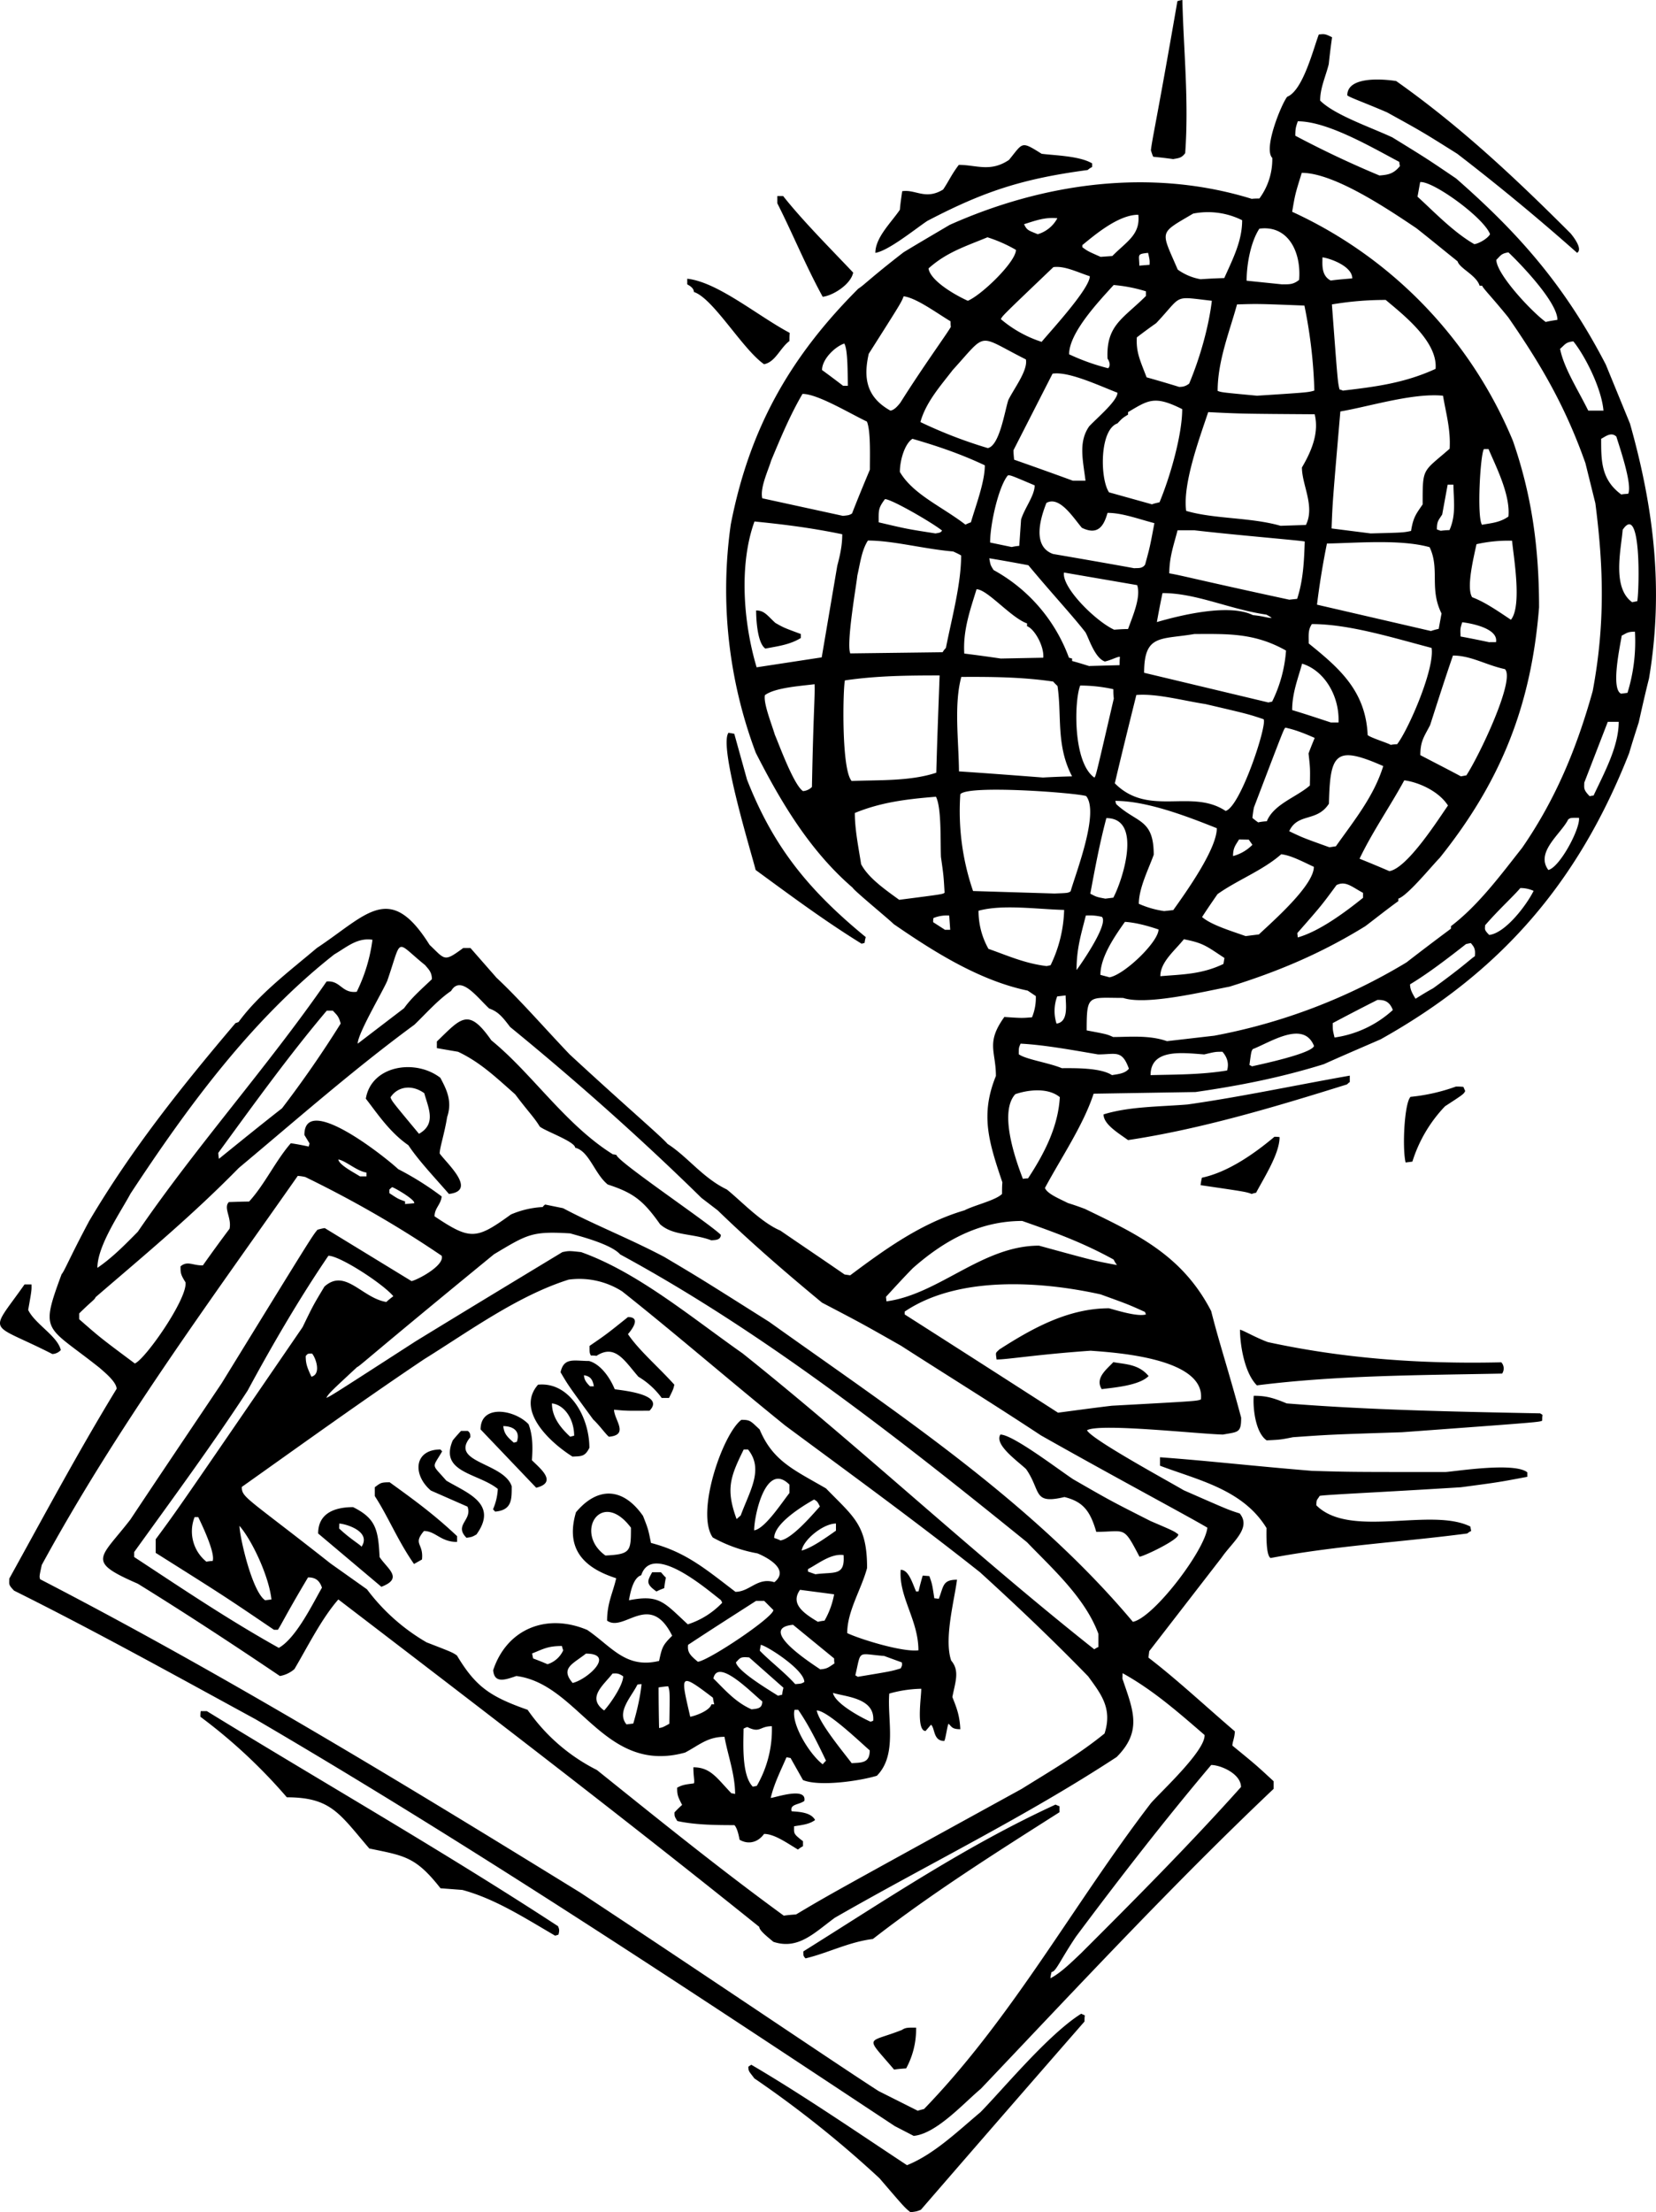 <svg xmlns="http://www.w3.org/2000/svg" width="960" height="1281.552" viewBox="0 0 10 13.35" shape-rendering="geometricPrecision" text-rendering="geometricPrecision" image-rendering="optimizeQuality" fill-rule="evenodd" clip-rule="evenodd"><path d="M5.498 13.35c-.035-.028-.035-.028-.187-.205a6.504 6.504 0 0 0-.756-.603c-.029-.04-.036-.04-.036-.07a.16.16 0 0 1 .018-.012c.309.181.628.4.94.606.163-.065.31-.208.444-.32.14-.143.41-.47.608-.594l.022.01c-.002.012-.002.024-.002.037-.33.378-.659.756-.988 1.136-.025.01-.025.01-.063.015zm.021-.46l-.116-.06c-1.28-.846-2.555-1.692-3.86-2.455-.492-.268-.977-.537-1.458-.776-.036-.037-.029-.038-.029-.073.212-.383.42-.772.648-1.145 0-.044-.085-.11-.102-.126-.327-.26-.363-.206-.23-.566.017-.018.046-.095.166-.32.258-.436.559-.812.884-1.195l.018-.006c.124-.17.31-.309.473-.447.302-.2.44-.404.681-.019.095.09.086.105.203.019h.044l.157.179c.144.135.292.306.442.463.352.325.551.493.591.54.12.076.212.205.358.275.084.067.207.199.323.248.128.088.258.175.388.265l.034.005c.214-.16.431-.316.69-.392.059-.031.188-.06.227-.099 0-.024 0-.047.002-.07-.083-.246-.134-.408-.039-.642 0-.15-.062-.199.051-.356.105.007.105.007.167.002a.308.308 0 0 0 .023-.128l-.049-.033c-.298-.062-.579-.243-.81-.402-.019-.021-.242-.204-.247-.219-.265-.228-.44-.53-.585-.814a2.794 2.794 0 0 1-.151-1.379c.113-.578.356-1.008.77-1.422.033-.02.077-.068.274-.22.092-.056.185-.11.278-.165.56-.25 1.209-.347 1.824-.157.015-.002.03-.002.046-.002a.399.399 0 0 0 .078-.245c-.056-.056.057-.329.09-.369.096-.038.159-.294.191-.376.033-.003.037-.005.08.017a4.396 4.396 0 0 0-.02.162c-.018.073-.052.143-.052.22.087.087.303.16.436.222.208.128.208.128.385.248.384.336.66.652.904 1.123l.146.356c.143.506.205 1 .115 1.538-.022.087-.042.175-.062.265-.02.062-.04.124-.058.186-.307.781-.776 1.322-1.501 1.727-.115.05-.23.099-.343.15-.265.082-.512.13-.775.168l-.615.01c-.062.19-.197.388-.294.569.015.036.086.064.139.091.033.01.067.022.102.035.316.153.588.279.763.617.046.184.106.363.181.643 0 .093-.018.085-.11.102-.155-.004-.746-.07-.821-.026.027.055.484.303.584.362.269.118.269.118.338.14.073.088-.044.172-.108.265l-.438.566-.005.039c.171.131.341.29.522.445-.002.042-.015.064-.015.086.143.117.143.117.249.215v.046c-.605.573-1.191 1.203-1.768 1.81-.102.085-.267.27-.404.284zm.024-.152l-.237-.119c-.236-.151-1.037-.694-1.802-1.198C2.426 10.757 1.345 10.1.242 9.53c-.005-.017-.005-.017.01-.086.454-.833 1.006-1.578 1.546-2.348.015.001.03.003.046.007.277.135.551.29.823.475.019.058-.142.144-.182.153l-.524-.32c-.015.002-.03.006-.044.01-.033.04-.033.04-.579.927-.184.274-.369.548-.551.822-.183.237-.27.25.045.387.28.173.566.36.858.557a.178.178 0 0 0 .088-.042c.082-.139.163-.303.265-.42.847.648 1.698 1.298 2.542 1.976 0 .023.056.065.085.09.15.05.247-.054.371-.145.566-.325 1.149-.608 1.702-.97.159-.159.097-.288.035-.473l.001-.033c.18.1.324.225.495.373.006.093-.257.336-.323.41-.466.607-.834 1.292-1.371 1.847a.929.929 0 0 0-.037.01zm-.144-.249c-.179-.211-.166-.155.047-.239.024-.016.039-.014.086-.014a.496.496 0 0 1-.06.246.897.897 0 0 0-.073.007zm.944-.551a.284.284 0 0 1 .007-.038c.026 0 .053-.073.148-.214.263-.352.533-.7.816-1.035.057 0 .18.053.18.133-.304.34-.642.68-.965 1.002-.053.05-.124.121-.186.152zm-1.479-.12c-.013-.015-.013-.015-.013-.042.504-.315.983-.638 1.523-.886a.297.297 0 0 0 .024.01v.036c-.387.246-.769.487-1.127.765-.146.018-.272.085-.407.117zm-1.512-.137c-.195-.114-.365-.223-.56-.276l-.132-.01c-.15-.191-.217-.196-.43-.24-.18-.21-.231-.309-.498-.309a3.234 3.234 0 0 0-.522-.486c0-.012 0-.023.002-.034h.037c.692.425 1.424.843 2.121 1.298.004.013.011.02.002.051l-.02.006zm1.382-.12c-.39-.284-.767-.589-1.13-.88a1.12 1.12 0 0 1-.418-.363c-.228-.08-.314-.14-.427-.328-.028-.019-.028-.019-.183-.079a1.2 1.2 0 0 1-.36-.32l-.22-.156c-.508-.4-.536-.397-.536-.462.371-.263.723-.517 1.1-.77.272-.169.566-.384.874-.481a.481.481 0 0 1 .323.071c.318.252.647.537.985.81.389.288.783.574 1.176.885.222.202.432.401.653.628.077.106.148.193.099.345-.157.128-.33.228-.5.334-1.165.64-1.165.64-1.363.758a.9.9 0 0 0-.073.007zm.084-.4c-.067-.04-.142-.094-.204-.094-.04.055-.099.064-.148.035-.007-.039-.017-.073-.031-.088-.117 0-.243-.002-.345-.025-.017-.028-.017-.028-.017-.052a.538.538 0 0 1 .046-.045c-.026-.051-.03-.059-.03-.104.034-.019.057-.02.101-.026.006-.013-.003-.04-.003-.097.105 0 .142.066.23.157.007 0 .014.002.022.004 0-.119-.046-.241-.064-.345-.103 0-.154.051-.238.095-.491.135-.639-.413-1.019-.462-.069.024-.133.046-.14-.035.082-.248.321-.347.568-.243.146.099.232.236.434.187.018-.084.022-.095.079-.152-.135-.272-.29-.018-.393-.091 0-.106.035-.168.055-.256-.21-.067-.305-.188-.243-.398.126-.151.28-.157.405.022.031.079.031.079.048.163.208.054.327.155.51.295.087 0 .133-.09.235-.058.098-.079-.053-.154-.102-.174a.874.874 0 0 1-.27-.096c-.105-.15.061-.627.173-.71.055 0 .056.008.11.058.08.191.206.243.401.356.168.173.248.22.248.48-.034.128-.12.26-.12.393.07.034.33.116.43.104 0-.183-.12-.323-.107-.486.048 0 .07.079.093.131l.015-.001a1.44 1.44 0 0 1 .025-.095l.04.003c.017.048.017.048.03.134l.027.003c.03-.076.022-.115.11-.115-.015.12-.08.358-.035.488.053.062.024.131.007.22.024.061.044.108.048.194-.05 0-.051-.014-.071-.033-.008.011-.017.09-.026.104-.068 0-.055-.078-.08-.098l-.033.038c-.059-.003-.024-.215-.026-.255a.757.757 0 0 0-.193.029c-.013.157.05.37-.075.496-.11.033-.349.066-.446.026l-.075-.133c-.009-.002-.018-.004-.025-.004-.033.077-.075.159-.095.245.027-.002.22-.07.203.018-.033.024-.088.018-.077.062.031.004.115.002.142.053-.036.027-.082.03-.127.038 0 .044-.006.044.054.09v.03a.18.18 0 0 0-.03.02zm-.272-.379c-.07-.07-.056-.272-.056-.35a.092.092 0 0 1 .023-.01c.079.039.072-.005.148-.005a.678.678 0 0 1-.091.36l-.024.005zm.422-.135c-.086-.067-.192-.25-.17-.329h.022c.062.09.112.19.168.307a.218.218 0 0 0-.02.022zm.175-.007c-.053-.07-.197-.243-.211-.318.063 0 .257.186.32.241 0 .079-.052.073-.109.077zm-1.163-.212a11.093 11.093 0 0 1-.003-.245.568.568 0 0 1 .058-.007c.01.031.01.031.007.226-.04.022-.04.022-.062.026zm-.197-.022c-.062-.075.031-.168.066-.24a.108.108 0 0 1 .025-.003c-.007.07-.025.154-.05.238a2.216 2.216 0 0 0-.041.005zm1.474-.016c-.077-.035-.216-.115-.227-.174.079.024.254.031.243.168l-.016.006zm-1.089-.03c-.058-.253-.07-.273.137-.115a.379.379 0 0 0 .008.04h-.017c-.01.037-.091.068-.128.075zm-.52-.038c-.106-.077-.006-.15.051-.223.02 0 .033-.005.064.017 0 .053-.079.168-.115.206zm.89-.007c-.1-.044-.165-.123-.23-.186.026-.13.242.098.295.138 0 .042-.026.044-.064.048zm.16-.082c-.048-.031-.243-.146-.254-.201.026-.028.027-.035.08-.03l.207.183a.287.287 0 0 0-.008.042.594.594 0 0 0-.025.006zm.104-.07c-.068-.075-.155-.14-.214-.202l.006-.035c.036.005.263.15.263.224-.017.01-.017.01-.055.013zm-1.344-.007c-.077-.09.002-.115.08-.177.18 0 .011.155-.08.177zm1.722-.037a.168.168 0 0 0-.015-.009c.037-.157.008-.13.174-.117l.107.039c.002.018.002.018-.007.036-.055.017-.055.017-.26.051zm-.227-.045c-.027-.02-.392-.247-.164-.269l.248.203c0 .01 0 .018.002.03-.04.027-.045.032-.086.036zm-1.647-.031c-.029-.013-.058-.024-.087-.035l-.006-.03c.068-.027.095-.045.18-.045a.221.221 0 0 0 .008.026.155.155 0 0 1-.095.084zm.908-.015c-.048-.04-.064-.058-.059-.102.136-.09.273-.177.41-.265h.05l.055.055c0 .044-.39.305-.456.312zm2.394-.075c-.729-.577-1.412-1.218-2.124-1.786-.312-.219-.635-.49-.975-.611-.073-.008-.073-.008-.113 0-.296.179-.592.358-.886.538-.507.327-.507.327-.54.342.018-.03.018-.03.186-.186.017-.006.06-.053.827-.681.203-.121.228-.14.46-.126.062.018.247.065.302.127.867.47 1.676 1.105 2.457 1.737.143.15.35.332.431.553v.079a.116.116 0 0 0-.025.014zm-4.925-.009c-.31-.173-.591-.363-.873-.548v-.03c.229-.318.473-.649.685-.974.148-.274.314-.559.488-.814.069 0 .328.168.392.244-.014.011-.029.022-.042.035-.148-.024-.248-.206-.374-.093-.068.113-.068.113-.132.245-.754 1.1-.754 1.1-.887 1.28v.082c.413.26.413.26.714.464h.024c.023-.035.053-.1.182-.316.031 0 .066.007.084.062-.056.097-.155.303-.26.363zm2.47-.142c-.145-.134-.171-.181-.355-.145.009-.053.027-.137.074-.151.068-.206.411.098.479.148.004.005.007.01.01.018a.494.494 0 0 1-.207.13zm.786-.015c-.093-.055-.166-.111-.108-.193l.206.027a.497.497 0 0 1-.058.159.261.261 0 0 0-.04.007zm1.902 0c-.613-.73-1.438-1.269-2.196-1.81-.415-.262-.415-.262-.634-.392-.208-.11-.423-.194-.611-.294l-.108-.022a.056.056 0 0 0-.015.015.558.558 0 0 0-.192.045c-.21.152-.244.156-.461.011 0-.05.038-.07.043-.12a1.8 1.8 0 0 0-.263-.165c-.053-.052-.566-.469-.566-.206l.031.051-.005.019c-.037-.008-.073-.015-.108-.02-.093.107-.157.248-.252.352-.042 0-.082.002-.122.003-.035.035.018.094.004.161a9.75 9.75 0 0 0-.161.221c-.06.002-.093-.03-.135.006 0 .038 0 .049.03.096.014.097-.242.464-.306.49-.208-.155-.208-.155-.336-.267v-.035c.077-.076.093-.082.099-.098.308-.265.58-.49.865-.78.347-.29.696-.597 1.06-.864.063-.06.145-.153.222-.204.058-.099.157.038.23.106.053.018.08.05.126.111.387.316.782.665 1.156 1.032l.098.075c.196.19.406.372.63.557.241.126.241.126.477.26.277.178.557.351.845.541.442.25.915.502 1.005.557-.015.137-.325.544-.45.568zm-5.24-.13c-.08-.053-.155-.387-.155-.449.076.088.177.302.193.444l-.038.005zm2.363-.053c-.066-.047-.055-.063-.026-.116h.053c.01.01.018.022.03.032a.673.673 0 0 0-.01.064.37.37 0 0 0-.047.02zm-1.662-.029l-.381-.321c0-.12.096-.159.211-.159.137.068.152.135.16.301.047.072.147.128.01.18zM4.924 9.5l-.045-.016v-.015c.063-.033.138-.095.215-.085.01.13-.058.1-.17.116zM2.5 9.438c-.098-.14-.157-.288-.237-.41v-.053c.035-.026.036-.03.09-.03.138.1.264.19.407.325v.035c-.1 0-.13-.066-.2-.066-.069.082-.001.072-.012.172l-.048.027zm-1.254-.014a.235.235 0 0 1-.071-.269h.022c.022.046.104.216.087.265-.013 0-.025.002-.038.004zm6.427-.022c-.03-.015-.025-.157-.025-.181-.143-.234-.417-.29-.643-.376v-.051c.3.022.562.053.918.082.234.007.234.007.806.007.049-.002.416-.062.494.002v.027c-.175.033-.175.033-.401.063-.477.03-.824.045-.853.052-.015.026-.02.019-.02.057.203.203.692.01.93.128l.005.027c-.01.004-.017.01-.024.015-.405.053-.792.073-1.187.148zm-.792-.008c-.1-.191-.082-.15-.261-.15-.037-.127-.08-.182-.192-.21-.194.046-.139-.036-.232-.169-.055-.051-.193-.148-.155-.208.075 0 .349.21.44.27.226.13.226.13.467.252.14.06.14.06.167.08.009.03-.209.134-.234.135zm-3.225-.007c-.193-.137-.025-.407.154-.168 0 .144-.002.16-.154.168zm1.185-.03c.01-.065.13-.163.207-.163v.043c-.066.046-.145.103-.207.12zm-2.658-.023c-.008-.013-.066-.045-.135-.11l.001-.03c.044.003.194.049.134.14zm2.53-.038c-.012-.006-.025-.011-.038-.015 0-.087.168-.191.241-.232.017.01.02.011.035.042-.048.053-.168.194-.238.205zM2.817 9.28c-.078-.078.037-.106.006-.188l-.221-.097c-.112-.095-.103-.248.058-.248.002.004.006.007.01.011-.061.106-.067.071.025.177.126.075.316.139.182.325-.027.015-.027.015-.06.02zm1.737-.045c0-.088.07-.419.213-.276v.051c-.044.055-.148.216-.213.225zm-.106-.068c-.066-.18-.039-.254.043-.42h.026c.097.12.01.25-.044.398l-.025.022zM2.99 9.122l-.013-.014a.347.347 0 0 0 .029-.123c-.119-.096-.356-.098-.272-.293.016-.02.033-.039.05-.057h.041c.011.01.015.013.015.038-.128.154.202.152.25.296 0 .079.002.144-.1.153zm.248-.144l-.336-.352c0-.154.206-.12.29-.031.024.065.026.13.02.217.05.05.157.133.026.166zm.219-.188c-.14-.088-.343-.28-.208-.434.19-.019.31.195.31.381-.027.055-.05.05-.102.053zm-.354-.084c-.044-.038-.059-.056-.064-.1.04 0 .108.016.082.095a.23.23 0 0 0-.018.005zm4.546-.014c-.07-.048-.084-.203-.078-.269.073 0 .115.011.199.046.5.04 1.017.05 1.53.06.004.002.01.005.015.01-.002.01-.002.021-.002.034-.017.009-.017.009-.847.07-.431.014-.431.014-.658.03-.076.015-.076.015-.159.019zM3.443 8.67c-.067-.062-.11-.125-.11-.201.077.009.134.097.134.195a.476.476 0 0 0-.024.006zm.234 0c-.018-.013-.058-.07-.095-.104-.15-.205-.15-.205-.197-.285.02-.092.082-.068.172-.068.065.018.122.091.155.17.009.005.314.025.21.13-.14.001-.14.001-.214-.006 0 .06.093.152-.03.163zm2.712-.145a261.62 261.62 0 0 0-.926-.593v-.017c.318-.215.812-.186 1.183-.104.166.06.166.06.268.106l.006.015c-.051.016-.184-.027-.223-.037-.248 0-.467.123-.663.249-.023.023-.022.014-.016.06.068 0 .241-.03.568-.053.146.011.694.044.666.294-.025.01-.025.01-.538.038-.11.013-.218.028-.325.042zm-2.394-.09a.476.476 0 0 0-.14-.127c-.083-.095-.14-.2-.253-.126-.013-.002-.024-.002-.034-.002-.008-.016-.008-.016-.008-.058.102-.07.102-.07.232-.174.077 0 .03.068 0 .103.066.098.185.199.28.305-.006.027-.006.027-.032.08h-.045zm2.658-.052c-.043-.068.033-.122.07-.163.07.013.153.011.213.084-.058.059-.219.07-.283.079zm-3.09-.017c-.032-.032-.034-.045-.037-.067.03.005.052.016.06.067h-.022zM7.59 8.36c-.077-.077-.102-.25-.102-.336.024.006.091.046.168.075.462.1.926.133 1.41.122a.055.055 0 0 1 .005.068c-.5.01-.997.01-1.48.071zm-5.71-.053c-.027-.058-.034-.08-.034-.124.012-.013.009-.015.038-.015.022.024.058.125-.004.14zM.316 8.171c-.39-.199-.386-.11-.168-.42H.19c.001.035.001.035-.02.154.041.085.177.157.197.242a.073.073 0 0 1-.051.024zm5.037-.318l-.003-.027c.053-.058.107-.117.162-.173.185-.163.398-.285.661-.285.185.065.362.128.552.233.005.011.012.022.02.033-.135-.025-.135-.025-.471-.117-.342 0-.603.293-.92.336zM.588 7.651c0-.135.14-.336.2-.448.347-.527.733-1.053 1.231-1.444.073-.042.137-.102.23-.088a.998.998 0 0 1-.095.314c-.091.011-.097-.07-.182-.062-.355.513-.785.992-1.14 1.51-.076.077-.153.156-.244.218zm3.708-.166c-.117-.044-.23-.026-.31-.097-.103-.146-.163-.19-.316-.24-.079-.063-.112-.202-.197-.222 0-.037-.185-.102-.214-.128-.033-.055-.07-.09-.148-.194-.124-.11-.214-.195-.345-.257a18.39 18.39 0 0 1-.128-.022v-.04c.148-.143.19-.206.329-.007.246.2.447.509.734.688.007 0 .014.002.022.004 0 .036.56.412.63.482-.002.034-.037.03-.057.033zm-1.85-.22V7.25c-.042-.015-.042-.015-.095-.05v-.021a.118.118 0 0 1 .017-.015c.016.004.142.077.133.097l-.055.005zm.265-.06c-.087-.1-.184-.202-.245-.294-.113-.078-.188-.192-.257-.281.033-.2.298-.243.45-.126.036.068.074.14.041.237-.016.1-.045.185-.045.22.045.062.228.224.056.244zm4.848 0c-.036-.013-.036-.013-.309-.053a.341.341 0 0 1 .008-.045c.155-.033.312-.141.438-.247.01 0 .02 0 .031.002 0 .099-.091.24-.142.336a.105.105 0 0 0-.026.007zm-1.382-.091c-.051-.132-.143-.405-.046-.511.068-.024.194-.044.269.018-.01.173-.088.332-.192.49a.16.16 0 0 0-.031.003zm-4.003-.015c-.047-.029-.126-.07-.131-.102.044.007.111.07.17.079v.023h-.039zm6.314-.084c-.021-.09-.007-.36.03-.396a1.13 1.13 0 0 0 .274-.062c.014 0 .029 0 .045.002l.011.025c-.01.019-.01.019-.122.092a.85.85 0 0 0-.197.334l-.04.005zm-7.166-.022a.274.274 0 0 1-.004-.036c.212-.29.425-.586.655-.858h.037c.02.023.035.03.047.078a6.572 6.572 0 0 1-.354.511c-.128.1-.255.203-.381.305zm5.49-.113c-.058-.042-.148-.095-.148-.155.154-.048.336-.046.508-.06.323-.046.645-.115.979-.174v.039c-.006.003-.011.009-.017.014-.438.137-.884.27-1.322.336zM2.53 6.842c-.163-.196-.163-.196-.172-.22.042-.065.128-.08.204-.025.024.088.075.185-.032.245zm4.185-.354c-.07-.046-.23-.042-.303-.042-.079-.033-.218-.053-.26-.084 0-.039 0-.039.011-.064.14.007.309.038.468.065.107 0 .144-.03.186.086-.024.031-.07.033-.102.039zm.233 0c0-.163.198-.134.324-.125.067-.016.067-.016.11-.016.021.024.043.062.028.113-.159.026-.312.024-.462.028zm.612-.053c-.005-.004-.01-.006-.015-.008.011-.082.011-.082.02-.096.108-.042.307-.176.37-.019-.015.046-.318.11-.375.123zm-5.4-.137c0-.06.143-.3.178-.378.093-.269.044-.245.23-.095.015.02.04.038.04.084-.057.055-.122.11-.168.175l-.28.214zm4.887-.015c-.108-.038-.23-.025-.325-.025-.038-.017-.038-.017-.16-.04 0-.222.01-.196.22-.196.139.046.482-.037.643-.068.29-.09.553-.2.82-.365.066-.05.131-.102.199-.151v-.015c.056-.018.2-.195.25-.246.372-.464.553-.923.6-1.512 0-.362-.045-.68-.158-1.005a2.63 2.63 0 0 0-1.333-1.382c.018-.106.018-.106.058-.235.194 0 .515.215.692.334.083.065.165.133.249.2.012.043.113.083.133.147h.015c.007.018.06.07.158.191.196.283.344.535.466.88l.06.242c.05.388.059.732-.016 1.133-.095.34-.221.649-.426.946-.127.161-.264.347-.43.473v.015c-.09.067-.18.135-.269.204a3.48 3.48 0 0 1-1.16.442l-.286.033zm1.012-.022c-.011-.045-.011-.045-.011-.087.09-.048.179-.094.27-.14.035 0 .071.003.093.061a.659.659 0 0 1-.352.166zM6.38 6.177a.251.251 0 0 1 .004-.164l.051-.006c0 .053.02.16-.055.17zm2.168-.15c-.022-.036-.033-.058-.033-.087.11-.066.232-.16.338-.243a.873.873 0 0 1 .029-.006c.016.02.03.032.024.08-.017.008-.06.054-.252.193-.037.02-.072.042-.106.063zm-1.85-.13l-.053-.014c0-.111.091-.239.148-.32.06.004.126.02.203.046 0 .075-.209.276-.298.289zm.309-.006c0-.086.087-.154.142-.223.119.023.137.042.245.113l-.006.036c-.133.064-.254.063-.381.074zm-.506-.037c0-.13.027-.214.056-.329a.31.31 0 0 1 .097.008c.042.042-.122.279-.153.321zm-.18-.024c-.134-.016-.24-.065-.352-.104a.466.466 0 0 1-.06-.23c.146-.04.353-.009.517-.005a.81.81 0 0 1-.082.334.476.476 0 0 0-.024.005zm-1.118-.135c-.23-.142-.437-.297-.64-.445-.023-.095-.224-.744-.164-.828l.035.006.077.277c.158.402.367.663.717.95a.194.194 0 0 0-.007.035l-.018.005zm2.634-.038l-.003-.026c.144-.164.144-.164.237-.29.055-.027.091.01.16.047v.03c-.112.09-.264.202-.394.239zm-.315-.008c-.09-.032-.207-.067-.263-.115.03-.047.062-.093.093-.138.117-.084.274-.143.385-.241.06.007.13.045.197.076 0 .112-.246.327-.332.408a8.738 8.738 0 0 0-.08.01zm1.471-.007c-.033-.033-.025-.035-.025-.058.08-.093.164-.168.213-.225a.19.19 0 0 1 .08.017c-.041.084-.17.255-.268.266zm-3.285-.03l-.073-.047c0-.009 0-.018.002-.025a.212.212 0 0 1 .095-.015l.006.086h-.03zm1.322-.114a.572.572 0 0 1-.153-.044c0-.095.06-.212.09-.296 0-.219-.103-.19-.227-.306l-.005-.019c.186 0 .421.088.613.165 0 .124-.18.378-.263.494l-.055.006zM5.43 5.43c-.093-.067-.188-.135-.23-.215-.017-.108-.038-.21-.038-.309.158-.065.315-.084.49-.098.034.067.026.264.03.363.016.113.016.113.022.216-.01.009-.01.009-.274.043zm1.245-.007c-.053-.01-.053-.01-.091-.03.03-.162.058-.31.097-.456.22 0 .098.375.042.48l-.048.006zm-.308-.031l-.491-.015a1.485 1.485 0 0 1-.077-.584c.044-.058.7-.009.76.011.08.1-.06.457-.094.575-.016.01-.016.01-.098.013zm2.023-.135a7.577 7.577 0 0 0-.18-.075c.076-.16.187-.32.27-.473.081.01.206.062.264.152-.05.07-.243.378-.354.396zm.96-.007c-.08-.108.077-.218.12-.305.014-.01.014-.01.065-.01.009.064-.115.298-.185.315zm-1.904-.084c0-.052.016-.066.036-.1l.059.001.022.031a.257.257 0 0 1-.117.068zm.582-.053c-.159-.057-.159-.057-.243-.097.053-.113.167-.053.24-.166.007-.303.038-.355.328-.227-.056.181-.173.325-.286.484l-.039.006zm-.43-.15a.576.576 0 0 1-.035-.027c.002-.022.005-.042.009-.063.18-.472.18-.472.19-.482.06.013.111.033.177.062-.013.032-.026.063-.037.094.01.09.01.09.008.193-.079.07-.218.112-.26.216-.018.001-.036.003-.053.007zm-.198-.07c-.206-.136-.464.039-.668-.166.042-.179.086-.356.13-.533.122-.01.277.033.418.055.257.06.257.06.35.091.026.026-.139.532-.23.554zM9.6 4.805c-.04-.04-.033-.05-.033-.082l.142-.367h.066c0 .148-.086.305-.152.445a.092.092 0 0 0-.023.004zm-4.751-.031c-.057-.038-.147-.288-.17-.34-.019-.064-.07-.19-.06-.239.06-.045.211-.055.3-.066.003.079-.007.156-.016.62a.084.084 0 0 1-.054.025zm.295-.06c-.064-.064-.054-.552-.042-.608.19-.028.373-.03.572-.03-.007.196-.015.391-.02.587-.16.053-.354.043-.51.05zm1.154-.022c-.17-.013-.34-.026-.507-.037-.002-.19-.031-.403.014-.57.176-.001.366 0 .555.028.008.01.017.018.026.027.027.18-.01.358.088.545a5.622 5.622 0 0 0-.176.007zm.31 0c-.129-.091-.122-.46-.085-.555a.926.926 0 0 1 .2.022c0 .018 0 .036.003.056-.108.466-.108.466-.117.477zm2.214-.007c-.082-.044-.165-.086-.245-.128 0-.086.024-.113.059-.181.045-.14.09-.281.138-.42.11 0 .198.057.314.082.064.064-.158.528-.233.641l-.033.006zm-.424-.19c-.016-.011-.119-.042-.139-.059-.012-.268-.173-.405-.356-.553 0-.053-.005-.08.019-.117.224 0 .487.082.723.144.02.126-.14.493-.208.581a.272.272 0 0 0-.039.004zm-.361-.135c-.079-.026-.157-.052-.234-.075 0-.104.036-.192.06-.28.133.04.227.194.22.355h-.046zm-.378-.121l-.75-.179c0-.235.1-.199.304-.234.196 0 .36-.009.553.1a.83.83 0 0 1-.084.308l-.023.005zm2.13-.053c-.065-.03-.001-.309.004-.35.03-.015.035-.024.08-.024a1.05 1.05 0 0 1-.045.369l-.038.005zm-5.22-.159c-.082-.274-.106-.624-.013-.88.172.017.342.038.53.077 0 .06-.01.115-.03.19l-.094.553-.393.06zm2.01-.007c-.036-.011-.07-.022-.105-.031v-.015l-.019-.005A.992.992 0 0 0 6 3.44c-.019-.03-.019-.03-.026-.071.079.013.157.027.236.042.144.173.264.301.345.405.02.035.056.155.117.176.043-.01.08-.032.091-.028-.002.017-.002.033-.002.05l-.182.005zm-.536-.046a9.027 9.027 0 0 0-.22-.03c-.009-.141.037-.267.074-.388.065 0 .208.172.305.206v.017c.043.014.104.119.098.19l-.257.005zm-.908-.03c-.027-.057.039-.428.042-.47.017-.073.026-.153.064-.212.153 0 .338.051.515.066.015.007.031.014.048.024 0 .173-.057.38-.092.558a.138.138 0 0 0-.02.026l-.557.007zm-.513-.03c-.05-.033-.056-.184-.056-.23.05 0 .067.03.116.075.051.029.051.029.154.067v.024c-.068.042-.144.05-.214.064zm4.373-.038a5.95 5.95 0 0 0-.175-.035c-.002-.048-.002-.048.01-.086.037.004.22.033.204.12h-.039zm-.354-.068l-.688-.159a4.72 4.72 0 0 1 .06-.369c.177-.003.445-.027.62.022.063.132-.003.25.072.4l-.017.093a.36.36 0 0 0-.047.013zM6.728 3.8c-.111-.051-.317-.254-.303-.345l.442.076c.024.072-.027.187-.055.265-.029 0-.056.002-.084.004zm.258-.046a5.93 5.93 0 0 1 .034-.175c.205 0 .402.097.627.13.01.005.022.012.033.02-.03 0-.044-.01-.114-.017-.144-.071-.436 0-.58.042zm2.138-.014c-.088-.059-.16-.108-.234-.136-.038-.058.013-.255.026-.32a.874.874 0 0 1 .215-.021c.008.091.062.393-.007.477zm.732-.106c-.122-.088-.067-.316-.057-.437.114-.17.1.37.088.431a1.03 1.03 0 0 0-.03.006zm-2.07-.015c-.543-.117-.656-.148-.725-.159 0-.098.027-.171.05-.26h.101c.258.03.661.063.667.068-.004.112-.008.23-.046.346a3.63 3.63 0 0 0-.048.005zm-.937-.19c-.165-.03-.327-.058-.49-.086-.13-.047-.074-.222-.04-.308.079-.044.16.086.214.15.093.045.131-.004.155-.09.088 0 .18.035.283.062-.027.144-.027.144-.056.25-.017.026-.044.02-.066.022zm-.74-.128l-.13-.027c0-.113.052-.34.107-.405.016-.002.016-.002.162.06 0 .062-.06.135-.082.206l-.011.159a.341.341 0 0 0-.046.007zm-.46-.082c-.173-.027-.173-.027-.343-.067 0-.072-.004-.084.038-.14.04 0 .287.143.345.19-.01.012-.01.012-.04.017zm2.628 0l-.236-.03c.006-.16.006-.16.053-.706.172-.029.438-.113.62-.095.017.103.047.203.04.32-.165.144-.163.111-.163.336-.04.058-.057.078-.07.16-.047.01-.047.01-.244.015zm.423-.016l-.023-.008c0-.05.009-.054.032-.09l.033-.18h.035c0 .088.018.18-.024.274a.483.483 0 0 0-.053.004zm-.967-.03c-.181-.052-.4-.04-.57-.09-.022-.161.078-.432.133-.596.203.01.203.01.643.013.027.11-.017.219-.077.321 0 .106.08.234.024.347l-.153.005zM5.83 3.166c-.143-.11-.316-.182-.396-.318 0-.07.029-.17.076-.2.145.042.289.09.437.16 0 .1-.053.238-.084.344a.259.259 0 0 0-.033.014zm3.119 0c-.031-.047-.01-.425.012-.456h.028c.04.096.133.274.12.407-.053.038-.11.04-.16.05zM5.09 3.113l-.487-.106c-.015-.064.038-.173.053-.226.058-.139.115-.276.19-.404.091 0 .28.115.389.167.023.056.018.199.018.29-.037.088-.073.175-.108.265-.018.01-.018.01-.055.014zm1.865-.07l-.258-.072c-.055-.082-.058-.378.051-.416.03-.032.03-.032.064-.053v-.015c.123-.073.16-.102.327-.018 0 .151-.07.401-.137.562-.016.004-.033.007-.047.013zm2.834-.06c-.121-.09-.12-.204-.12-.335.025-.013.061-.044.092-.013.013.045.099.29.071.345a.354.354 0 0 0-.043.004zm-3.31-.082a27.748 27.748 0 0 0-.355-.127c-.002-.02-.004-.039-.004-.057l.236-.462c.095-.015.272.068.392.115 0 .05-.131.159-.171.203-.066.095-.037.204-.022.328H6.48zm-.514-.197a2.783 2.783 0 0 1-.407-.157c.033-.12.122-.219.195-.314.214-.235.143-.214.442-.064.013.066-.071.174-.106.245-.022.067-.053.276-.124.29zm-.588-.226c-.151-.084-.162-.205-.131-.343.195-.307.195-.307.211-.347.077.01.198.1.283.151 0 .011 0 .022.002.033-.018.035-.164.234-.305.458-.016.02-.036.044-.06.048zm4.214 0c-.062-.126-.148-.258-.17-.373.03-.025.032-.04.08-.045.067.082.17.28.182.418H9.59zm-2-.09c-.213-.02-.213-.02-.238-.029 0-.182.073-.361.117-.522.127-.004.127-.004.407.007.033.16.055.333.06.513-.038.011-.038.011-.347.031zm.52-.03c-.008-.004-.015-.006-.022-.008-.011-.046-.011-.046-.046-.513.102-.017.206-.027.325-.027.099.084.316.25.301.416-.188.086-.363.108-.558.131zm-.99-.023a8.051 8.051 0 0 0-.197-.058c-.04-.104-.064-.152-.059-.241.039-.03.077-.058.117-.086.163-.173.097-.162.336-.135-.018.152-.07.341-.137.5-.025.019-.042.019-.06.02zm-2.03-.007a5.678 5.678 0 0 0-.127-.095c0-.064.075-.139.134-.16.023.034.02.193.022.255h-.03zm1.6-.106a1.306 1.306 0 0 1-.235-.084c0-.131.181-.321.269-.418a.914.914 0 0 1 .195.038v.028c-.137.137-.241.175-.232.378 0 0 .026.036.004.058zm-2.077-.024c-.13-.09-.307-.398-.424-.436 0-.027-.034-.042-.04-.046v-.034c.184.02.425.224.619.327-.002.016-.002.032-.002.049-.058.044-.084.126-.153.14zm1.676-.135a.723.723 0 0 1-.246-.137c.009-.02.009-.02.317-.314.068-.009.143.03.22.055 0 .075-.238.332-.291.396zm3.044-.12c-.095-.071-.298-.292-.298-.375.026-.025.028-.038.073-.045.075.071.296.301.296.407-.024.004-.047.007-.071.013zm-3.49-.128c-.082-.037-.226-.122-.237-.195.108-.097.22-.132.356-.188a.86.86 0 0 1 .172.076c0 .071-.203.269-.29.307zm-.876-.024c-.104-.19-.183-.385-.274-.564v-.044h.035c.117.148.281.312.423.462-.014.071-.122.139-.184.146zm2.774-.075l-.214-.022c0-.102.026-.237.077-.314.171-.023.254.137.24.309-.038.031-.065.026-.103.027zm.294-.023c-.059-.03-.05-.1-.05-.14.042.005.18.052.18.127-.045.004-.088.007-.13.013zm-.786-.008a.335.335 0 0 1-.138-.058c-.103-.24-.117-.214.093-.338a.462.462 0 0 1 .296.04c0 .123-.053.227-.108.349a3.716 3.716 0 0 0-.143.007zm-.37-.082c0-.066-.018-.07.053-.077.01.044.01.044.009.072a7.853 7.853 0 0 0-.062.005zm-.234-.053c-.077-.034-.077-.034-.11-.058v-.013c.083-.068.22-.183.338-.183.013.12-.07.161-.157.249l-.07.005zm-1.36-.024c0-.093.095-.182.148-.26.003-.039.009-.075.014-.112.08-.013.14.055.247-.01.033-.048.05-.09.095-.149.106 0 .19.046.303-.03.086-.105.071-.116.197-.037.073.01.228.012.305.058v.022c-.01.005-.018.01-.027.018-.397.053-.629.13-.968.307-.075.05-.234.18-.314.193zm4.238 0A13.465 13.465 0 0 0 8.8.928c-.21-.132-.21-.132-.424-.25-.139-.06-.232-.092-.24-.103 0-.113.205-.1.295-.086.381.269.708.574 1.053.919.006.007.08.095.039.118zm-.62-.052c-.127-.072-.251-.203-.344-.287l.016-.088c.075-.009.382.212.422.314-.013.026-.068.057-.093.06zm-2.636-.06c-.058-.024-.066-.023-.084-.061.064-.02.126-.044.201-.036a.197.197 0 0 1-.117.096zm2.062-.355a6.026 6.026 0 0 1-.508-.24c0-.045.004-.054.015-.087.179 0 .443.155.613.245 0 .007.002.016.004.025-.039.048-.073.053-.124.057zM7.084.96a2.709 2.709 0 0 0-.12-.014C6.958.933 6.954.92 6.95.907c.007-.067.038-.195.16-.9A.152.152 0 0 1 7.14 0c.007.301.04.606.017.924-.022.031-.042.03-.072.036z"/></svg>